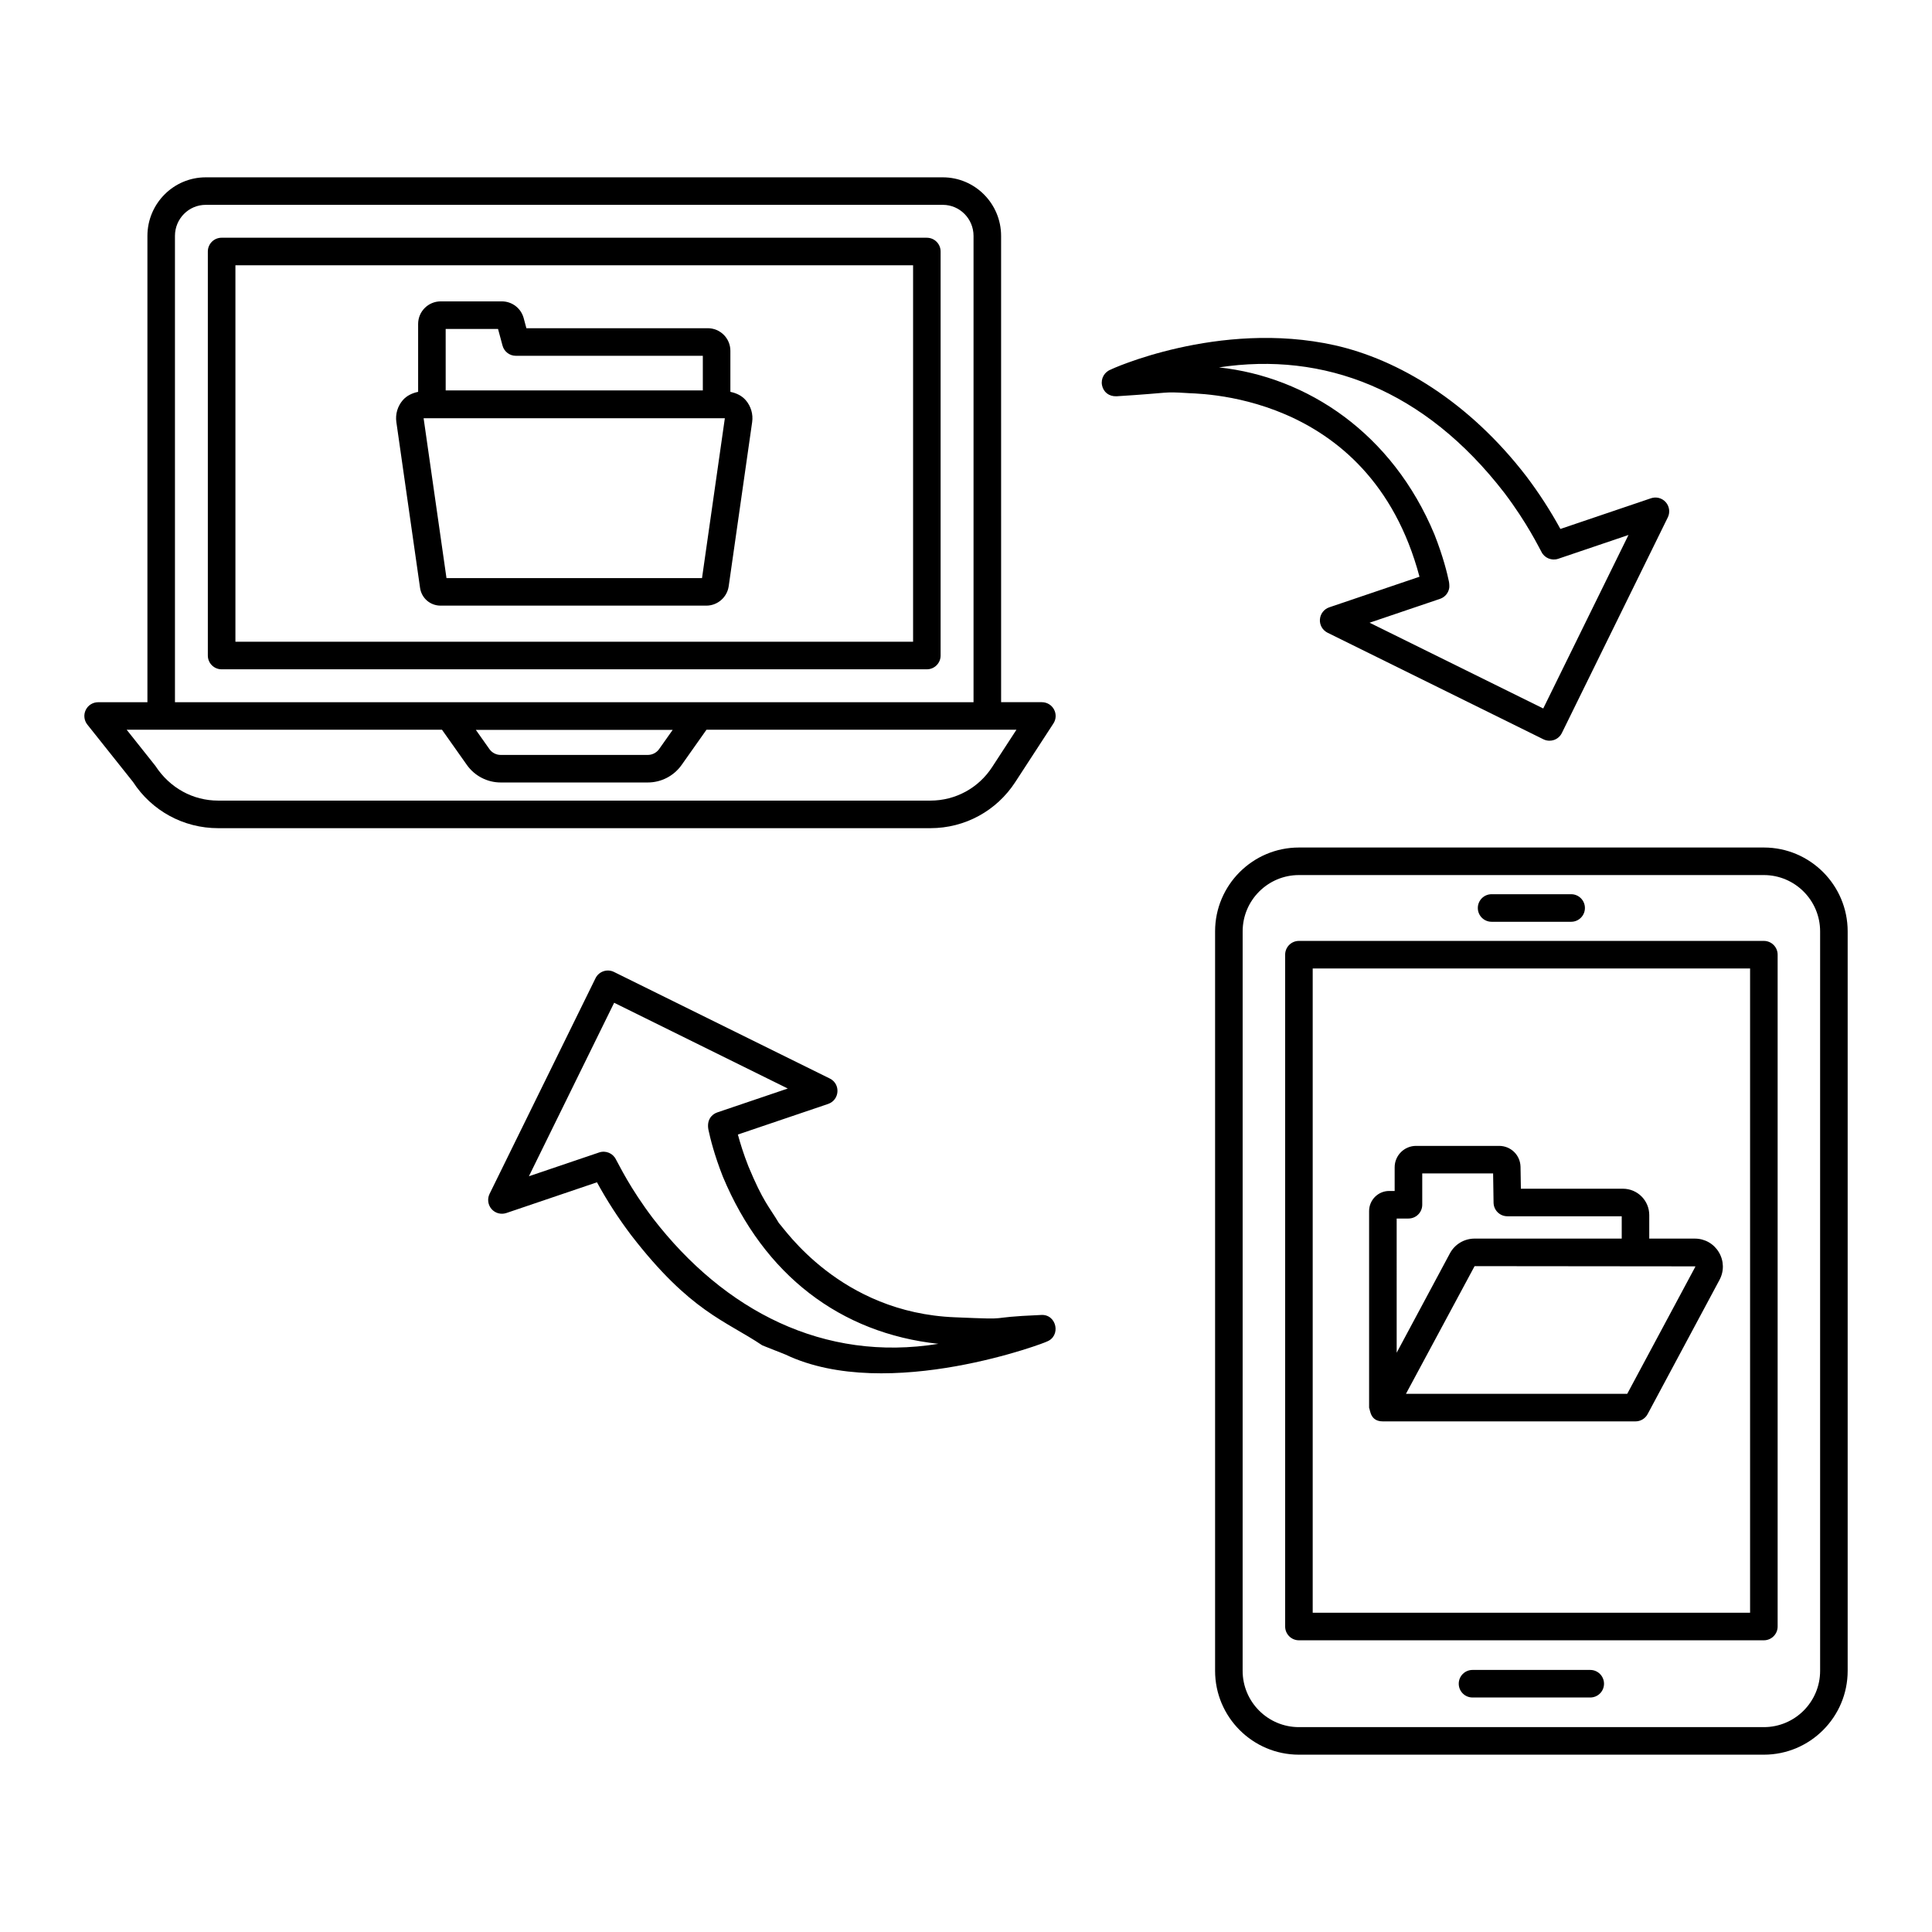 <?xml version="1.0" encoding="UTF-8"?>
<!-- Uploaded to: SVG Repo, www.svgrepo.com, Generator: SVG Repo Mixer Tools -->
<svg fill="#000000" width="800px" height="800px" version="1.1" viewBox="144 144 512 512" xmlns="http://www.w3.org/2000/svg">
 <g>
  <path d="m389.63 207h-186.9c-2.019 0-3.652 1.633-3.652 3.652v107.07c0 2.019 1.633 3.652 3.652 3.652h186.89c2.019 0 3.652-1.633 3.652-3.652v-107.07c0-2.016-1.633-3.648-3.648-3.648zm-3.652 107.07h-179.59v-99.77h179.59z"/>
  <path d="m179.24 351.21c4.977 7.68 13.414 12.266 22.562 12.266h188.77c9.133 0 17.547-4.586 22.512-12.258l10.082-15.488c0.734-1.121 0.793-2.551 0.148-3.731-0.633-1.176-1.867-1.91-3.207-1.91h-10.801l-0.004-123.57c0-8.555-6.922-15.523-15.438-15.523h-195.35c-8.516 0-15.445 6.965-15.445 15.523v123.58h-13.062c-1.406 0-2.68 0.797-3.289 2.062-0.613 1.262-0.441 2.766 0.43 3.863zm11.125-144.7c0-4.535 3.652-8.223 8.145-8.223h195.35c4.484 0 8.137 3.688 8.137 8.223v123.58h-211.63zm131.9 130.92-3.594 5.086c-0.684 0.969-1.805 1.547-2.988 1.547h-38.996c-1.184 0-2.305-0.578-2.988-1.547l-3.594-5.086zm-61.133-0.043 6.606 9.348c2.055 2.894 5.398 4.629 8.949 4.629h38.996c3.551 0 6.894-1.734 8.949-4.637l6.594-9.34h82.145l-6.418 9.855c-3.613 5.59-9.738 8.926-16.387 8.926h-188.76c-6.668 0-12.805-3.336-16.637-9.219l-7.602-9.562h83.566z"/>
  <path d="m260.77 304.5h70.414c2.961 0 5.504-2.203 5.926-5.133l6.219-43.512c0.301-2.09-0.328-4.215-1.711-5.812-1.055-1.211-2.512-1.875-4.059-2.199v-10.879c0-3.301-2.68-5.984-5.977-5.984l-48.082 0.004-0.719-2.676c-0.699-2.617-3.074-4.441-5.781-4.441h-16.215c-3.293 0-5.977 2.68-5.977 5.977v18c-1.547 0.324-3 0.988-4.059 2.199-1.383 1.598-2.012 3.715-1.711 5.812l6.281 43.938c0.402 2.731 2.695 4.707 5.449 4.707zm69.273-7.301h-67.719l-6.062-42.367h79.832zm-67.934-66.027h13.875l1.191 4.414c0.43 1.59 1.867 2.703 3.523 2.703h49.559v9.176h-68.145z"/>
  <path d="m488.23 368.6c-12.25 0-22.219 9.969-22.219 22.219v195.97c0 12.25 9.969 22.219 22.219 22.219h123.21c12.25 0 22.211-9.969 22.211-22.219v-195.97c0-12.25-9.961-22.219-22.211-22.219zm138.12 22.219v195.97c0 8.23-6.688 14.918-14.91 14.918h-123.21c-8.23 0-14.918-6.688-14.918-14.918l0.004-195.97c0-8.23 6.688-14.918 14.918-14.918h123.21c8.219 0.004 14.906 6.691 14.906 14.918z"/>
  <path d="m488.23 393.35c-2.019 0-3.652 1.633-3.652 3.652v178.04c0 2.019 1.633 3.652 3.652 3.652h123.21c2.019 0 3.652-1.633 3.652-3.652v-178.04c0-2.019-1.633-3.652-3.652-3.652zm119.56 178.04h-115.91v-170.74h115.91z"/>
  <path d="m539.29 388.28h21.078c2.019 0 3.652-1.633 3.652-3.652 0-2.019-1.633-3.652-3.652-3.652h-21.078c-2.019 0-3.652 1.633-3.652 3.652 0 2.019 1.633 3.652 3.652 3.652z"/>
  <path d="m565.43 586.55h-31.195c-2.019 0-3.652 1.633-3.652 3.652s1.633 3.652 3.652 3.652h31.195c2.019 0 3.652-1.633 3.652-3.652-0.004-2.019-1.637-3.652-3.652-3.652z"/>
  <path d="m510.48 520.68h66.941c1.348 0 2.582-0.742 3.215-1.926l19.051-35.566c1.246-2.332 1.184-5.07-0.172-7.336-1.355-2.262-3.738-3.609-6.367-3.609h-12.078v-6.238c0-3.852-3.129-6.981-6.981-6.981h-27.039l-0.094-5.824c-0.078-3.102-2.574-5.527-5.676-5.527h-22.012c-3.125 0-5.668 2.547-5.668 5.668v6.281h-1.461c-2.93 0-5.312 2.391-5.312 5.32v52.09c0 0.02 0.008 0.035 0.008 0.055 0.32 0.742 0.32 3.594 3.644 3.594zm82.773-41.082c0.043 0.062 0.02 0.102 0.008 0.137l-18.027 33.641h-58.641l18.191-33.836zm-79.121-12.676h3.125c2.019 0 3.652-1.633 3.652-3.652v-8.301h18.781l0.121 7.758c0.035 1.996 1.652 3.594 3.652 3.594h30.312v5.918h-38.988c-2.754 0-5.269 1.512-6.555 3.93l-14.098 26.312z"/>
  <path d="m363.91 429.82-57.195-28.242c-0.871-0.43-1.875-0.5-2.797-0.184-0.918 0.312-1.676 0.977-2.102 1.848l-28.078 57.152c-0.648 1.328-0.434 2.91 0.535 4.023 0.977 1.113 2.531 1.512 3.914 1.047l24.016-8.145c2.609 4.797 5.648 9.492 9.047 13.996 15.723 20.367 24.973 22.625 34.77 29.219l6.144 2.438c27.234 12.988 70.098-3.606 69.109-3.387 4.055-1.395 2.789-7.449-1.449-7.102-16.148 0.684-5.84 1.332-22.711 0.613-30.492-1.176-45.34-23.688-46.676-24.934-2.617-4.402-4.184-5.644-8.094-15.051-1.32-3.344-2.203-6.246-2.797-8.449l23.91-8.105c3.078-1.059 3.367-5.293 0.453-6.738zm-29.812 8.977c-1.652 0.562-2.848 2.168-2.348 4.637 0.457 2.184 1.562 6.68 3.828 12.422 10.883 26.047 31.141 41.48 57.113 44.273-30.344 4.914-56.699-8.707-75.648-33.25-6.152-8.137-8.883-14.004-9.805-15.602-0.781-1.625-2.668-2.465-4.457-1.867l-18.617 6.309 22.59-45.977 46.012 22.727z"/>
  <path d="m493.79 308.16c-0.102 1.477 0.707 2.859 2.023 3.516l57.199 28.242c0.508 0.25 1.062 0.379 1.617 0.379 0.398 0 0.793-0.062 1.176-0.191 0.918-0.312 1.676-0.977 2.102-1.848l28.078-57.145c0.648-1.328 0.434-2.91-0.535-4.023-0.977-1.105-2.523-1.52-3.914-1.047l-24.016 8.137c-2.644-4.84-5.684-9.539-9.047-13.984-15.27-19.836-34.008-30.938-50.746-34.695-30.816-6.867-60.012 6.66-59.281 6.41-1.738 0.598-2.766 2.391-2.402 4.188s1.832 3 3.852 2.918c15.137-0.945 12.031-1.25 18.523-0.863 0.875 0.293 48.422-1.406 61.758 48.688l-23.914 8.105c-1.402 0.477-2.371 1.746-2.473 3.215zm31.836-5.461c1.289-0.434 2.231-1.555 2.438-2.902 0.062-0.434 0-1.297-0.094-1.727-0.441-2.144-1.531-6.609-3.82-12.414-11.164-26.867-33.738-41.777-57.113-44.289 27.754-4.231 54.465 5.801 75.641 33.258 6.062 8 9.211 14.57 9.805 15.594 0.797 1.66 2.723 2.445 4.457 1.867l18.625-6.309-22.59 45.977-46.02-22.727z"/>
 </g>
</svg>